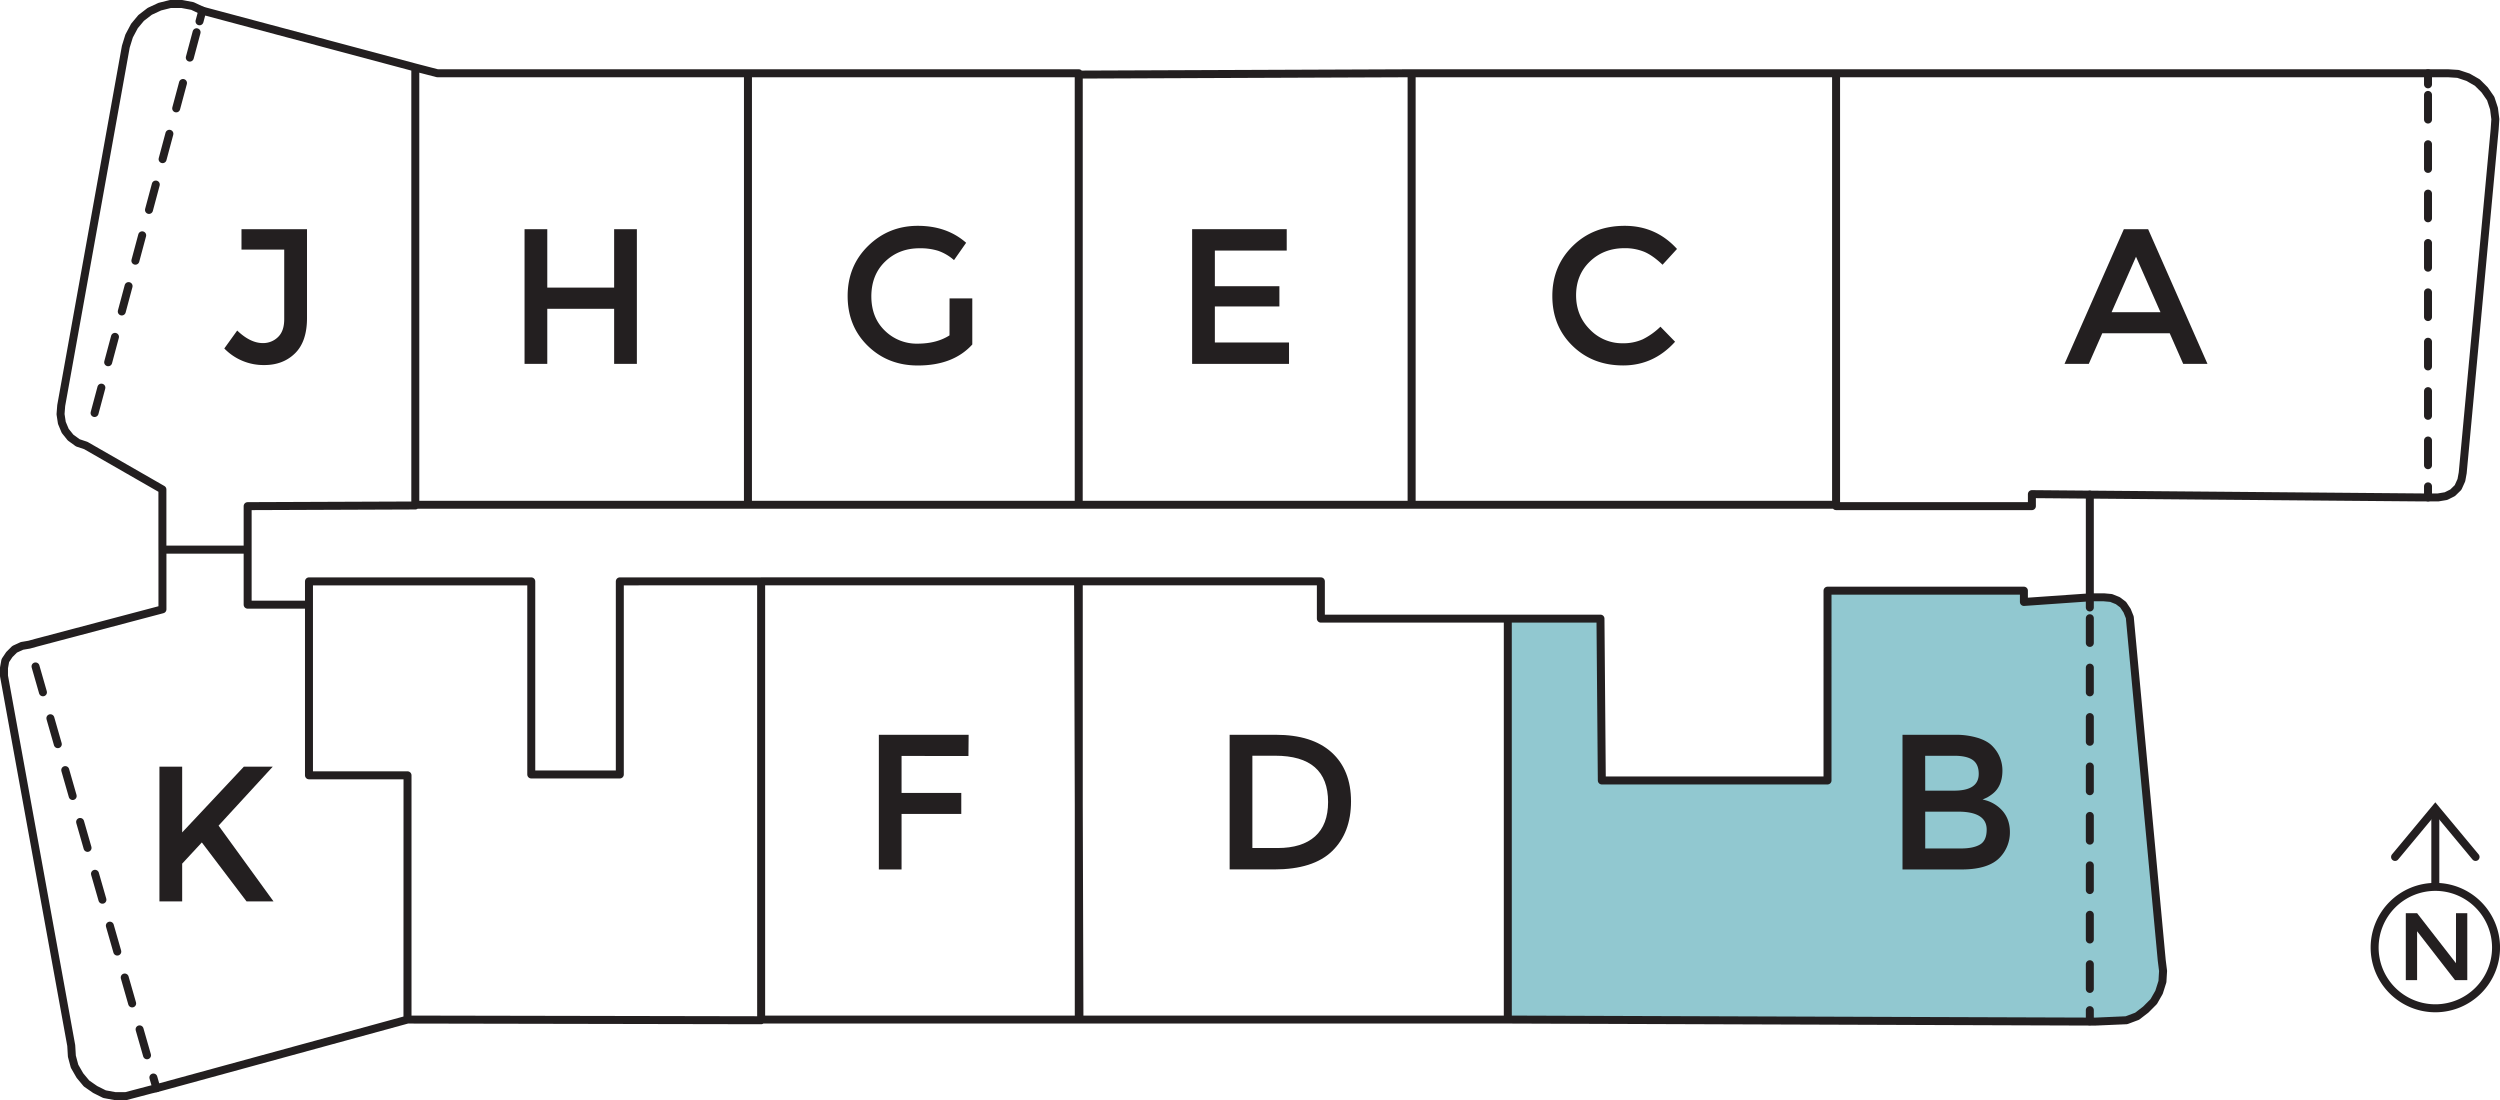 <svg xmlns="http://www.w3.org/2000/svg" viewBox="0 0 1993.77 877.37"><defs><style>.cls-1{fill:#91c8d0;}.cls-2,.cls-4,.cls-5,.cls-6,.cls-7,.cls-8,.cls-9{fill:none;stroke:#231f20;stroke-width:6.37px;}.cls-2,.cls-4,.cls-5,.cls-6,.cls-7,.cls-8{stroke-linecap:round;}.cls-3{fill:#231f20;}.cls-4,.cls-5,.cls-6,.cls-7,.cls-8{stroke-linejoin:round;}.cls-5{stroke-dasharray:19.71 19.71;}.cls-6{stroke-dasharray:21.51 21.51;}.cls-7{stroke-dasharray:20.96 20.96;}.cls-8{stroke-dasharray:19.69 19.69;}</style></defs><g id="Layer_2" data-name="Layer 2"><g id="Layer_1-2" data-name="Layer 1"><polygon class="cls-1" points="1201.23 493.65 1275.14 493.65 1276.21 622.71 1456.21 622.71 1456.21 471.35 1515.13 471.35 1553.88 471.35 1612.82 471.35 1612.82 480.38 1665.92 476.66 1676.56 476.66 1682.39 477.2 1687.7 479.33 1691.94 482.51 1695.13 487.3 1697.27 492.61 1722.73 766.11 1723.8 774.61 1723.29 783.12 1720.61 791.6 1716.37 799.04 1710 805.43 1703.1 810.74 1694.61 813.93 1670.2 815 1664.86 815 1201.23 813.39 1201.23 493.65"/><path class="cls-2" d="M1942.19,804.12a48.41,48.41,0,1,0-48.4-48.41A48.42,48.42,0,0,0,1942.19,804.12Z"/><path class="cls-3" d="M1676.59,265.77l-10.76,24.43h-19.36l47.32-107.43h19.36l47.33,107.43h-19.36l-10.76-24.43ZM1723,249l-19.52-44.26L1684,249Z"/><path class="cls-3" d="M1026.17,182.77v17.06H968.86v28.43h51.47V244.4H968.86v28.74H1028V290.2H950.73V182.77Z"/><path class="cls-3" d="M757.28,238h18.13v36.73q-15.21,16.76-43.48,16.75-23.82,0-39.87-15.67T676,236.1q0-24,16.36-40t39.57-16q23.21,0,38.57,13.52l-9.68,13.83a37.85,37.85,0,0,0-12.68-7.45A48.11,48.11,0,0,0,733.31,198Q717,198,706,208.51T694.9,236.18q0,17.15,10.76,27.51a36.11,36.11,0,0,0,26,10.38q15.28,0,25.58-6.61Z"/><path class="cls-3" d="M418.33,290.2V182.77h18.13v46.57h53.32V182.77h18.13V290.2H489.78V246.25H436.46V290.2Z"/><path class="cls-3" d="M192.59,199.06V182.77h52.25v70.85q0,18.76-9.53,28.13t-24.43,9.38a43.54,43.54,0,0,1-32-13.22l10.29-14.3q10.46,10,20.44,10a16.82,16.82,0,0,0,12.06-4.76q5-4.75,5-14.29V199.06Z"/><path class="cls-3" d="M1564.26,693.41h-47V586H1559a60.3,60.3,0,0,1,18.82,2.62q7.92,2.61,11.76,7.07a27.5,27.5,0,0,1,7.37,18.75q0,12.6-8,18.75a35.73,35.73,0,0,1-4,2.69q-1.08.54-3.84,1.77a28.17,28.17,0,0,1,15.9,9q5.91,6.84,5.91,17a28.91,28.91,0,0,1-7.68,19.83Q1586.24,693.41,1564.26,693.41Zm-28.88-62.86h23q19.68,0,19.67-13.38,0-7.68-4.76-11.06t-14.75-3.38h-23.2Zm0,46.11h28.42q10,0,15.29-3.16c3.54-2.09,5.3-6.07,5.3-11.91q0-14.3-22.89-14.29h-26.12Z"/><path class="cls-3" d="M719,602.88v29.51h47.63v16.75H719v44.27H700.89V586H772.5l-.16,16.91Z"/><path class="cls-3" d="M127.15,611.45h18.13v52.41l49.17-52.41H217.5l-43.18,47,43.8,60.4H196.6l-35.64-47-15.68,16.91v30.12H127.15Z"/><line class="cls-4" x1="1666.65" y1="476.92" x2="1666.65" y2="394.47"/><line class="cls-4" x1="1666.65" y1="814.44" x2="1666.65" y2="805.59"/><line class="cls-5" x1="1666.65" y1="788.68" x2="1666.65" y2="492.93"/><path class="cls-4" d="M124.77,867.83l-2.45-8.51M1666.65,484.47v-8.85"/><line class="cls-6" x1="117.25" y1="841.6" x2="28.33" y2="531.48"/><line class="cls-7" x1="75.42" y1="329.39" x2="156.78" y2="25.73"/><path class="cls-4" d="M1936.36,396.72v-8.85M159.11,17l2.29-8.55"/><line class="cls-8" x1="1936.36" y1="371" x2="1936.36" y2="75.7"/><line class="cls-4" x1="1936.36" y1="67.28" x2="1936.36" y2="58.43"/><path class="cls-4" d="M1202.48,493.37h73.91l1.07,129.06h180V471.07h156.62v9l53.1-3.72h10.64l5.83.54,5.31,2.13,4.24,3.18,3.18,4.79,2.14,5.31L1724,765.83l1.07,8.5-.51,8.51-2.69,8.48-4.24,7.44-6.36,6.39-6.9,5.31-8.5,3.19-24.41,1.07h-5.33l-463.63-1.61ZM860.86,813.11h341.62V493.37H1053.4V463.63H859.78Zm-253.84,0H860.33V463.63H607Zm-282.07,0,282.07.54v-350H494.31v154H423.69v-154H246.41V618.32H325ZM56.81,833.82l.51,8.5,2.14,8,4.26,7.42L69,864.08l6.9,4.79,7.45,3.73,8.5,1.58h8.49l20.17-5.31,4.25-1L325,813.11V618.32H246.41V482.23H197.5v-43.9H129.55v47.61L29.2,512.49l-5.85,1.62-5.84,1-5.83,2.68-4.24,4.23-3.2,4.79-1.06,5.84v6.36Zm-8-510.36-.53,6.87,1.06,6.92L52,343.61l4.25,5.32,5.83,4.24,6.37,2.13,61.07,35.05v48H197.5v-34.7l133.71-.52V53.85L161.39,8.49l-7.94-3.7-8.51-1.61h-9l-8.5,2.13-8,3.72-6.9,5.31-5.31,6.38-4.26,8-2.63,8.49Zm547.67,79.1H331.21V53.85l17.62,4.57H596.51Zm263.81,0H596.5V58.42H860.32Zm0,0V59.48l265.47-1.06V402.56ZM1464.28,58.42H1125.8V402.56h338.48Zm488,0,8,.51,8,2.66,7.44,4.27,5.83,5.83,4.8,6.91,2.64,8,1.07,8.49-.54,8-25.49,274-1.07,5.84-2.64,5.85L1956,393l-5.31,2.65-6.34,1.06h-12.22l-311.68-2.64v9.57H1464.28V58.42Z"/><path class="cls-3" d="M1293.94,273.76a38,38,0,0,0,16.14-3.15,55.57,55.57,0,0,0,14.13-10.07l11.68,12q-17.06,18.9-41.41,18.9t-40.41-15.67Q1238,260.07,1238,236.1t16.37-40q16.36-16,41.33-16t41.72,18.44l-11.53,12.6q-7.68-7.37-14.52-10.29a40.59,40.59,0,0,0-16.05-2.92Q1279,198,1268,208.51t-11.06,26.9q0,16.36,11,27.36A35.55,35.55,0,0,0,1293.94,273.76Z"/><path class="cls-3" d="M1061.93,600q15.51,14.06,15.52,39.11t-15.06,39.66q-15.06,14.6-46.1,14.6H980.65V586h36.87Q1046.41,586,1061.93,600Zm-2.77,39.57q0-36.89-42.25-36.88H998.78v73.62h20.12q19.52,0,29.89-9.3T1059.16,639.61Z"/><polyline class="cls-2" points="1974.28 683.43 1942.18 644.82 1910.08 683.43"/><path class="cls-3" d="M1958.68,728.26h9v53.42h-9.78l-30.25-39v39h-9V728.26h9l31,39.89Z"/><line class="cls-9" x1="1942.19" y1="645.85" x2="1942.19" y2="707.3"/></g></g></svg>